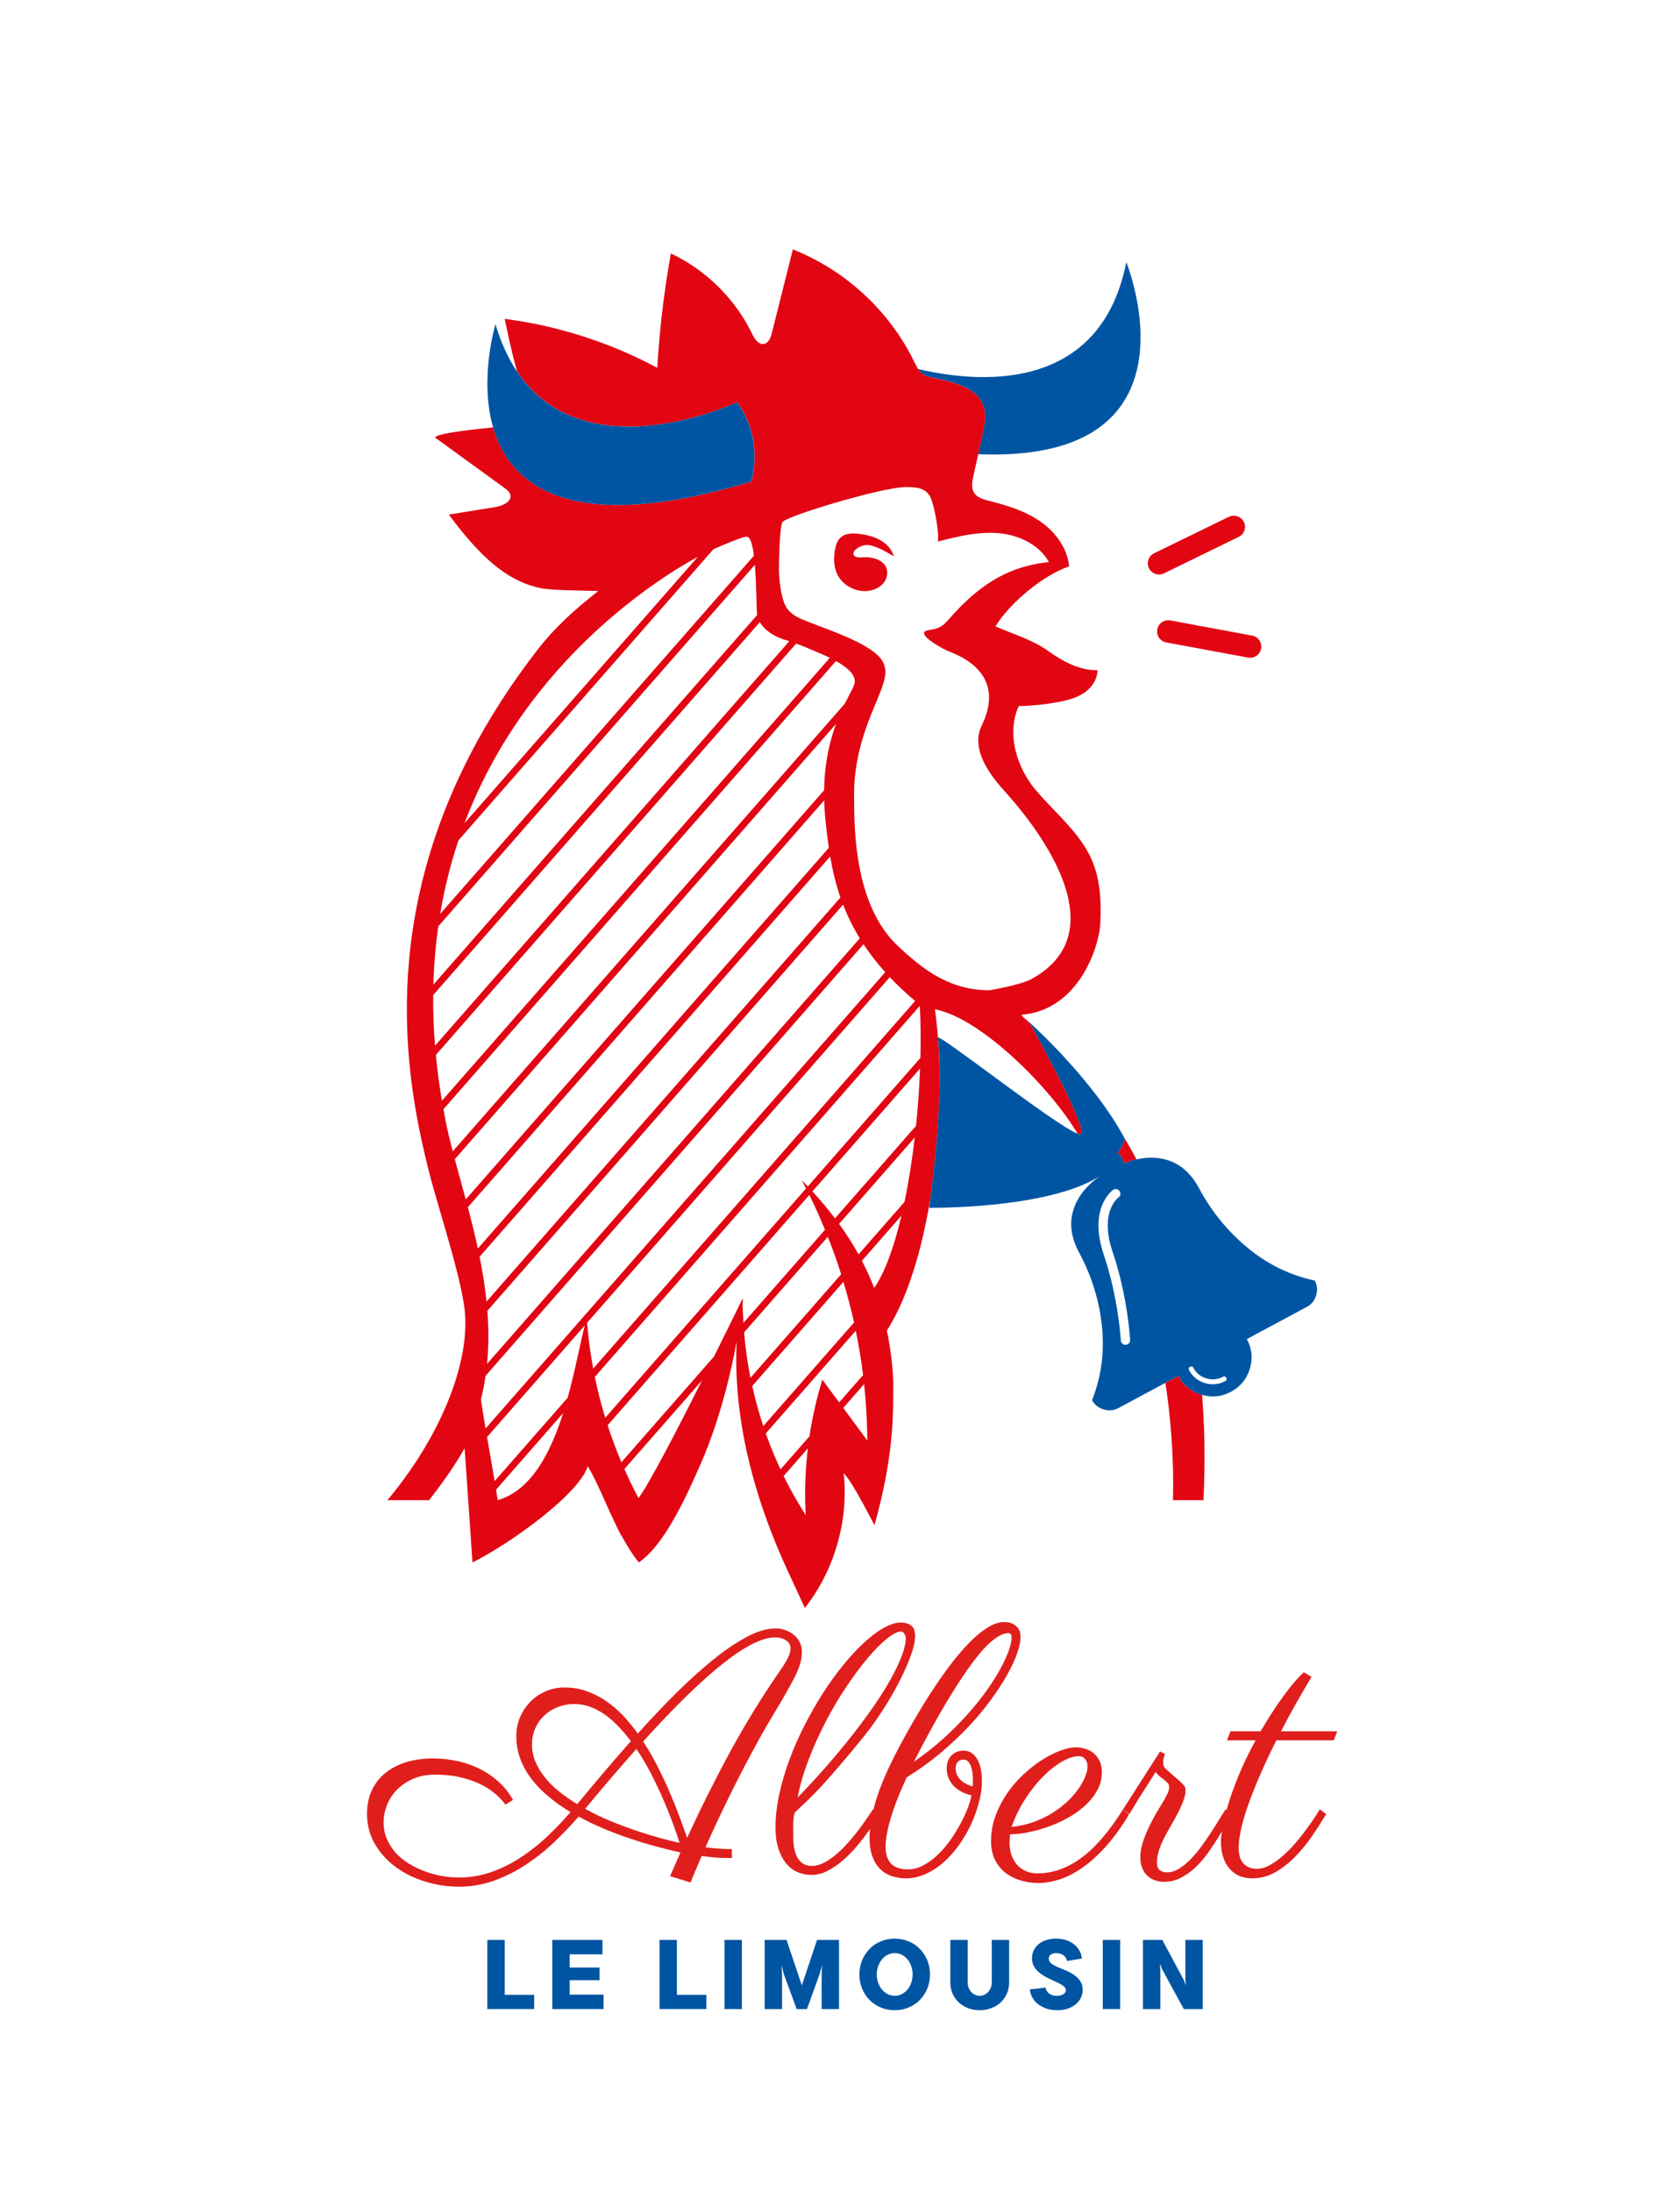 <?xml version="1.0" encoding="utf-8"?>
<!-- Generator: Adobe Illustrator 22.1.0, SVG Export Plug-In . SVG Version: 6.00 Build 0)  -->
<svg version="1.1" id="Calque_1" xmlns="http://www.w3.org/2000/svg" xmlns:xlink="http://www.w3.org/1999/xlink" x="0px" y="0px"
	 viewBox="0 0 230 300" style="enable-background:new 0 0 230 300;" xml:space="preserve">
<style type="text/css">
	.st0{fill:#0055A2;}
	.st1{fill:#E20613;}
	.st2{fill:#E01F1D;}
</style>
<g id="limousin">
	<g>
		<path class="st0" d="M126.241,51.132c0.014,0.011,0.024,0.025,0.038,0.035c0.379,0.272,0.844,0.392,1.299,0.495
			c1.189,0.269,2.494,0.539,3.667,0.974c0.154,0.057,0.305,0.118,0.453,0.181c0.149,0.063,0.294,0.131,0.436,0.201
			c0.573,0.282,1.09,0.621,1.517,1.043c0.425,0.414,0.761,0.909,0.973,1.507c0.183,0.517,0.241,1.055,0.23,1.6
			c-0.005,0.254-0.025,0.508-0.057,0.764c-0.036,0.287-0.083,0.573-0.139,0.858c-0.052,0.266-0.108,0.531-0.167,0.792
			c-0.192,0.862-0.384,1.723-0.575,2.585c31.518,1.273,20.282-26.286,20.282-26.286c-3.635,18.433-21.047,16.402-28.518,14.622
			c0.074,0.114,0.151,0.224,0.238,0.327C126.015,50.94,126.122,51.041,126.241,51.132z"/>
		<path class="st1" d="M152.991,157.774c0.252,0.174,0.462,0.401,0.619,0.693c0.124,0.232,0.197,0.484,0.218,0.756
			c0.603-0.236,1.189-0.414,1.763-0.543c-0.35-0.656-0.709-1.31-1.082-1.959c-0.081-0.14-0.163-0.279-0.245-0.419
			s-0.162-0.28-0.245-0.419c-0.026-0.044-0.053-0.087-0.079-0.131c0.02,0.037,0.042,0.074,0.061,0.112
			C154.001,155.865,153.796,156.87,152.991,157.774z"/>
		<path class="st1" d="M150.57,160.975c0.001,0.001,0.001,0.002,0.002,0.003c0.011-0.008,0.021-0.016,0.032-0.024
			C150.592,160.962,150.581,160.968,150.57,160.975z"/>
		<path class="st1" d="M144.828,143.752c-0.068-0.072-0.139-0.143-0.208-0.215c0.167,0.175,0.338,0.355,0.512,0.54
			C145.031,143.968,144.931,143.859,144.828,143.752z"/>
		<path class="st1" d="M161.324,188.31l-1.779,0.955c0.152,0.978,0.287,1.951,0.404,2.918c0.025,0.207,0.046,0.413,0.069,0.62
			c0.024,0.208,0.044,0.415,0.067,0.623c0.242,2.257,0.397,4.484,0.471,6.679c0.008,0.225,0.016,0.449,0.022,0.673
			c0.006,0.226,0.015,0.452,0.019,0.677c0.025,1.303,0.02,2.593-0.011,3.872h4.141h0.028c0-0.002,0-0.004,0-0.006
			c0.012-0.246,0.025-0.492,0.036-0.739c0.011-0.243,0.02-0.488,0.029-0.732c0.091-2.385,0.114-4.814,0.051-7.275
			c-0.006-0.224-0.015-0.449-0.022-0.674c-0.007-0.224-0.014-0.448-0.023-0.672c-0.055-1.43-0.142-2.87-0.257-4.316
			c-0.031-0.009-0.061-0.014-0.091-0.023C163.071,190.465,162.019,189.605,161.324,188.31z"/>
		<path class="st1" d="M58.736,205.326c0.587-0.74,1.123-1.445,1.602-2.101c0.916-1.254,1.637-2.336,2.166-3.171
			c0.735-1.162,1.101-1.847,1.101-1.847s0.014,0.199,0.039,0.547c0.013,0.177,0.028,0.395,0.046,0.647
			c0.014,0.197,0.029,0.41,0.045,0.647c0.115,1.633,0.291,4.148,0.466,6.685c0.015,0.216,0.03,0.432,0.045,0.648
			c0.015,0.217,0.03,0.433,0.045,0.648c0.152,2.224,0.296,4.35,0.388,5.789c0.001,0.008,0.001,0.018,0.002,0.027
			c0.471-0.23,0.997-0.508,1.56-0.825c0.4-0.225,0.819-0.47,1.253-0.732c0.436-0.264,0.886-0.543,1.347-0.838
			c2.702-1.733,5.728-3.964,8.032-6.114c1.821-1.699,3.192-3.349,3.595-4.662c0.516,0.866,1.021,1.885,1.529,2.974
			c0.07,0.151,0.141,0.303,0.212,0.457c0.07,0.152,0.14,0.305,0.21,0.459c0.702,1.546,1.417,3.187,2.182,4.725
			c0.074,0.149,0.15,0.295,0.225,0.442c0.071,0.139,0.142,0.279,0.214,0.416c0.004,0.008,0.008,0.017,0.013,0.025l0.012-0.013
			l0.004-0.005c0.727,1.311,1.674,2.872,2.386,3.672c0.005,0.006,0.011,0.014,0.017,0.02c2.199-1.549,4.225-4.639,6.156-8.509
			c0.601-1.205,1.194-2.483,1.779-3.817c0.526-1.138,1.009-2.288,1.454-3.437c0.018-0.044,0.036-0.086,0.054-0.13l-0.005,0.004
			c2.033-5.282,3.243-10.513,3.937-14.344c-0.105,2.328-0.052,4.653,0.143,6.969c0.018,0.212,0.034,0.425,0.054,0.637
			c0.02,0.208,0.044,0.416,0.066,0.624c0.218,2.048,0.544,4.087,0.967,6.113c0.039,0.188,0.077,0.377,0.118,0.564
			c0.04,0.185,0.084,0.37,0.126,0.555c0.42,1.853,0.917,3.695,1.487,5.52c0.053,0.171,0.109,0.341,0.164,0.511
			c0.055,0.171,0.108,0.341,0.164,0.512c0.561,1.715,1.183,3.414,1.858,5.096c0.064,0.159,0.129,0.318,0.194,0.477
			c0.065,0.159,0.128,0.319,0.194,0.477c0.486,1.173,0.998,2.336,1.532,3.49c0.2,0.431,0.399,0.863,0.599,1.294
			c0.07,0.152,0.141,0.305,0.212,0.457c0.071,0.152,0.141,0.305,0.212,0.457c0.414,0.893,0.827,1.787,1.241,2.68
			c0.004,0.009,0.008,0.018,0.012,0.026c2.184-2.77,3.752-6.009,4.632-9.424c0.082-0.318,0.158-0.638,0.228-0.959
			c0.066-0.302,0.129-0.604,0.184-0.909c0.203-1.122,0.329-2.257,0.382-3.395c0.058-1.256,0.025-2.515-0.109-3.766
			c0.738,0.808,1.633,2.327,2.528,3.965c0.078,0.143,0.156,0.287,0.234,0.431s0.155,0.288,0.233,0.433
			c0.413,0.771,0.821,1.546,1.207,2.265c0.005,0.009,0.01,0.019,0.015,0.028c0.33-1.184,0.611-2.295,0.861-3.356
			c0.142-0.605,0.277-1.198,0.397-1.768c0.065-0.309,0.125-0.61,0.184-0.909c0.059-0.302,0.115-0.598,0.168-0.89
			c0.589-3.235,0.82-5.893,0.907-8.251c0.009-0.244,0.018-0.489,0.024-0.727c0.006-0.242,0.011-0.479,0.015-0.715
			c0.018-1.049,0.017-2.05,0.017-3.027c-0.059-1.328-0.176-2.599-0.338-3.824c-0.027-0.202-0.059-0.398-0.089-0.598
			c-0.029-0.199-0.057-0.401-0.089-0.597c-0.109-0.673-0.227-1.336-0.364-1.978c1.602-2.467,2.945-5.721,4.025-9.417
			c0.1-0.342,0.199-0.685,0.294-1.035c0.09-0.33,0.178-0.664,0.264-1c0.555-2.169,1.025-4.46,1.408-6.814
			c0.408-3.054,1.183-9.652,1.241-15.815c-0.006-1.597-0.05-3.164-0.142-4.676c-0.013-0.218-0.029-0.433-0.044-0.649
			s-0.029-0.433-0.045-0.647c-0.107-1.354-0.249-2.66-0.429-3.902c0.918,0.162,1.914,0.517,2.956,1.017
			c0.142,0.068,0.284,0.138,0.427,0.211c0.139,0.071,0.279,0.143,0.42,0.22c1.293,0.702,2.643,1.611,3.994,2.657
			c0.122,0.094,0.243,0.186,0.364,0.283c0.12,0.095,0.239,0.193,0.358,0.29c1.202,0.973,2.396,2.045,3.546,3.169
			c0.11,0.107,0.221,0.214,0.33,0.322c0.109,0.109,0.216,0.219,0.325,0.328c1.142,1.154,2.229,2.349,3.222,3.539
			c0.1,0.12,0.2,0.239,0.298,0.358c0.1,0.121,0.196,0.242,0.294,0.364c1.107,1.376,2.072,2.727,2.837,3.978
			c0.056,0.092,0.11,0.182,0.164,0.273c0.24,0.09,0.404,0.113,0.475,0.053c0.945-0.796-6.283-13.903-6.989-15.177
			c-0.38-0.344-0.764-0.686-1.156-1.024l0.002-0.002l0.105-0.12c7.611-0.723,10.363-8.941,10.654-12.162
			c0.009-0.1,0.016-0.196,0.02-0.286c0.007-0.151,0.011-0.304,0.017-0.456c0.009-0.242,0.019-0.483,0.024-0.726
			c0.045-2.154-0.102-4.327-0.751-6.359c-0.053-0.167-0.119-0.329-0.179-0.494c-0.058-0.16-0.109-0.322-0.174-0.48
			c-0.002-0.004-0.004-0.008-0.006-0.013c-0.641-1.546-1.582-2.908-2.65-4.191c-0.099-0.119-0.198-0.239-0.299-0.357
			c-0.101-0.117-0.204-0.233-0.306-0.349c-0.267-0.302-0.54-0.601-0.817-0.898c-0.808-0.868-1.644-1.719-2.453-2.586
			c-0.002-0.002-0.003-0.003-0.005-0.005c-0.104-0.111-0.206-0.223-0.309-0.335c-0.104-0.114-0.209-0.228-0.312-0.342
			c-0.183-0.204-0.364-0.409-0.542-0.617c-0.885-1.033-1.628-2.229-2.172-3.501c-0.068-0.158-0.134-0.316-0.195-0.476
			c-0.063-0.165-0.119-0.332-0.175-0.499c-0.788-2.35-0.873-4.882,0.135-7.112c1.811-0.032,3.618-0.216,5.398-0.548
			c0.493-0.092,0.989-0.199,1.473-0.337c0.295-0.084,0.585-0.18,0.868-0.293c0.385-0.153,0.756-0.338,1.105-0.563
			c0.03-0.019,0.061-0.036,0.091-0.056c0.679-0.456,1.256-1.105,1.577-1.848c0.136-0.314,0.221-0.645,0.252-0.986
			c0.009-0.094,0.021-0.187,0.021-0.283c-0.006,0-0.012,0-0.019,0c-0.121,0.002-0.242,0-0.362-0.004
			c-1.729-0.056-3.372-0.734-4.883-1.642c-0.133-0.08-0.266-0.162-0.397-0.245s-0.261-0.168-0.39-0.254
			c-0.258-0.172-0.512-0.349-0.762-0.529c-1.01-0.728-2.233-1.311-3.488-1.836c-0.15-0.063-0.301-0.122-0.451-0.184
			c-0.15-0.061-0.301-0.124-0.451-0.183c-0.954-0.38-1.902-0.738-2.766-1.113c0.002-0.003,0.004-0.006,0.006-0.009
			c1.969-3.213,6.515-6.997,10.079-8.21c-0.139-1.543-0.821-2.971-1.807-4.177c-0.098-0.12-0.199-0.237-0.303-0.353
			c-0.005-0.006-0.011-0.012-0.017-0.018c-0.098-0.108-0.198-0.215-0.3-0.319c-0.48-0.487-1.008-0.929-1.568-1.313
			c-0.767-0.527-1.588-0.96-2.439-1.33c-0.149-0.065-0.3-0.123-0.451-0.184s-0.3-0.124-0.453-0.182
			c-1.196-0.45-2.44-0.797-3.679-1.108c-0.434-0.109-0.892-0.233-1.282-0.445c-0.138-0.075-0.266-0.162-0.382-0.262
			c-0.059-0.051-0.116-0.106-0.169-0.164c-0.049-0.053-0.094-0.11-0.135-0.171c-0.002-0.003-0.003-0.007-0.006-0.011
			c-0.441-0.676-0.283-1.566-0.107-2.355c0.22-0.987,0.439-1.974,0.659-2.961c0.192-0.862,0.384-1.723,0.575-2.585
			c0.058-0.261,0.114-0.526,0.167-0.792c0.056-0.285,0.104-0.571,0.139-0.858c0.032-0.255,0.052-0.51,0.057-0.764
			c0.011-0.545-0.047-1.083-0.23-1.6c-0.212-0.599-0.548-1.093-0.973-1.507c-0.424-0.413-0.935-0.747-1.5-1.024
			c-0.143-0.07-0.288-0.137-0.436-0.201c-0.149-0.063-0.299-0.124-0.453-0.181c-1.173-0.436-2.478-0.705-3.667-0.974
			c-0.455-0.103-0.92-0.223-1.299-0.495c-0.014-0.01-0.024-0.024-0.038-0.035c-0.123-0.094-0.236-0.199-0.336-0.316
			c-0.002-0.002-0.003-0.005-0.005-0.007c-0.087-0.102-0.164-0.213-0.238-0.327c-0.011-0.017-0.024-0.031-0.035-0.048
			c-0.173-0.277-0.316-0.58-0.457-0.873c-0.589-1.22-1.265-2.396-2.01-3.527c-0.088-0.133-0.175-0.266-0.264-0.397
			c-0.089-0.13-0.183-0.257-0.274-0.386c-0.926-1.314-1.951-2.557-3.067-3.715c-0.002-0.002-0.003-0.004-0.005-0.005
			c-0.105-0.109-0.209-0.22-0.316-0.327c-0.108-0.109-0.221-0.214-0.331-0.321c-1.134-1.111-2.35-2.136-3.637-3.065
			c-0.125-0.09-0.246-0.185-0.373-0.273c-0.127-0.089-0.258-0.171-0.387-0.257c-1.341-0.909-2.751-1.713-4.218-2.402
			c-0.144-0.068-0.286-0.141-0.431-0.207c-0.147-0.066-0.298-0.124-0.447-0.188c-0.296-0.128-0.592-0.258-0.892-0.376
			c-0.164,0.652-0.327,1.304-0.491,1.955c-0.082,0.326-0.164,0.653-0.246,0.979c-0.082,0.327-0.164,0.653-0.246,0.98
			c-0.628,2.502-1.257,5.004-1.885,7.506c-0.161,0.641-0.441,1.399-1.091,1.516c-0.387,0.07-0.715-0.114-0.988-0.403
			c-0.265-0.28-0.479-0.659-0.645-1.002c-0.241-0.497-0.504-0.983-0.781-1.461c-0.081-0.14-0.162-0.28-0.245-0.419
			c-0.083-0.137-0.169-0.272-0.255-0.407c-0.866-1.363-1.873-2.635-2.999-3.793c-0.002-0.002-0.004-0.004-0.006-0.006
			c-0.105-0.109-0.209-0.219-0.316-0.325c-0.109-0.108-0.222-0.212-0.334-0.318c-1.152-1.098-2.412-2.08-3.76-2.924
			c-0.132-0.083-0.265-0.163-0.399-0.243s-0.268-0.16-0.404-0.238c-0.526-0.3-1.062-0.583-1.611-0.84
			c-0.199,1.1-0.381,2.203-0.551,3.308c-0.043,0.282-0.087,0.564-0.129,0.846c-0.041,0.278-0.079,0.556-0.118,0.834
			c-0.386,2.736-0.686,5.485-0.897,8.24c-0.019,0.254-0.039,0.509-0.057,0.763c-0.018,0.252-0.033,0.504-0.049,0.755
			c-0.02,0.303-0.042,0.605-0.059,0.908c-0.167-0.09-0.337-0.175-0.505-0.264c-0.14-0.073-0.28-0.147-0.42-0.219
			c-0.141-0.072-0.281-0.145-0.422-0.217c-1.479-0.746-2.989-1.429-4.525-2.052c-0.151-0.061-0.3-0.124-0.451-0.183
			c-0.152-0.06-0.305-0.117-0.458-0.176c-1.601-0.619-3.227-1.172-4.874-1.653c-0.163-0.048-0.327-0.093-0.49-0.139
			c-0.163-0.046-0.326-0.094-0.49-0.139c-1.739-0.477-3.5-0.876-5.274-1.196c-0.177-0.032-0.354-0.063-0.53-0.093
			c-0.178-0.03-0.357-0.059-0.535-0.088c-0.638-0.103-1.277-0.2-1.918-0.283c0.136,0.656,0.277,1.321,0.423,1.989
			c0.04,0.185,0.083,0.371,0.124,0.557c0.041,0.185,0.082,0.371,0.124,0.557c0.307,1.354,0.64,2.719,1.006,4.075
			c9.371,14.041,30.118,4.242,30.118,4.242c3.795,5,1.987,10.843,1.987,10.843C78.023,73.413,69.823,66.45,67.524,58.5
			c-0.187,0.018-0.374,0.037-0.561,0.055c-0.225,0.023-0.449,0.046-0.672,0.069c-0.226,0.024-0.452,0.048-0.676,0.072
			c-3.144,0.345-5.918,0.767-6.056,1.182c0,0.001-0.002,0.003-0.003,0.004c1.023,0.742,2.046,1.485,3.069,2.227
			c0.125,0.091,0.249,0.181,0.374,0.272s0.249,0.181,0.374,0.272c1.288,0.935,2.577,1.87,3.865,2.804
			c0.125,0.091,0.249,0.181,0.374,0.272S67.861,65.91,67.986,66c0.367,0.266,0.733,0.532,1.1,0.798
			c0.157,0.114,0.318,0.234,0.454,0.372c0.14,0.141,0.253,0.3,0.309,0.49c0.285,0.969-1.019,1.576-2.016,1.737
			c-1.096,0.177-2.192,0.354-3.288,0.532c-0.238,0.038-0.475,0.077-0.713,0.115c-0.238,0.038-0.475,0.077-0.713,0.115
			c-0.56,0.09-1.12,0.181-1.679,0.271c0.22,0.293,0.444,0.587,0.67,0.881c0.095,0.124,0.192,0.247,0.288,0.37
			c0.096,0.123,0.191,0.247,0.288,0.37c0.739,0.938,1.512,1.862,2.325,2.739c0.274,0.296,0.552,0.586,0.836,0.87
			c0.109,0.109,0.216,0.219,0.326,0.326c0.111,0.107,0.224,0.21,0.336,0.315c1.185,1.108,2.453,2.089,3.833,2.841
			c0.139,0.076,0.284,0.142,0.425,0.213c0.142,0.071,0.281,0.147,0.425,0.213c0.935,0.431,1.917,0.759,2.956,0.953
			c0.57,0.107,1.387,0.171,2.342,0.215c0.191,0.009,0.389,0.017,0.591,0.024c0.194,0.007,0.393,0.014,0.595,0.02
			c1.316,0.04,2.781,0.064,4.188,0.114c0.013,0,0.027,0.001,0.04,0.001c-3.139,2.444-6.001,5.061-8.165,7.842
			c-3.788,4.867-6.834,9.66-9.266,14.332c-0.288,0.553-0.565,1.104-0.836,1.653c-0.255,0.517-0.502,1.032-0.742,1.546
			c-2.002,4.281-3.502,8.448-4.597,12.464c-0.091,0.335-0.179,0.668-0.265,1.001c-0.084,0.327-0.167,0.654-0.246,0.979
			c-0.76,3.123-1.282,6.149-1.613,9.058c-0.03,0.266-0.059,0.532-0.086,0.796c-0.027,0.263-0.054,0.527-0.078,0.788
			c-0.241,2.628-0.331,5.154-0.307,7.566c0.002,0.23,0.006,0.458,0.011,0.686c0.004,0.228,0.009,0.456,0.015,0.682
			c0.065,2.346,0.235,4.576,0.472,6.677c0.023,0.207,0.048,0.411,0.073,0.616s0.05,0.41,0.075,0.613
			c0.279,2.182,0.626,4.213,0.996,6.08c0.038,0.191,0.076,0.381,0.114,0.569c0.039,0.19,0.078,0.378,0.117,0.565
			c0.381,1.815,0.776,3.459,1.139,4.912c0.061,0.244,0.129,0.504,0.201,0.775c0.046,0.173,0.094,0.351,0.144,0.534
			c0.047,0.173,0.096,0.35,0.147,0.531c0.44,1.579,0.997,3.459,1.569,5.425c0.051,0.174,0.101,0.349,0.152,0.525
			c0.051,0.175,0.101,0.35,0.152,0.525c0.534,1.853,1.063,3.744,1.504,5.5c0.046,0.183,0.091,0.365,0.135,0.545
			c0.045,0.185,0.089,0.368,0.132,0.548c0.367,1.554,0.646,2.963,0.767,4.087c0.075,0.689,0.103,1.408,0.089,2.151
			c-0.004,0.241-0.014,0.484-0.027,0.73c-0.014,0.252-0.033,0.506-0.056,0.763c-0.302,3.306-1.388,7.018-3.164,10.828
			c-0.245,0.526-0.502,1.053-0.773,1.581c-0.311,0.606-0.64,1.214-0.984,1.822c-1.554,2.741-3.449,5.483-5.644,8.115
			c-0.005,0.006-0.01,0.013-0.015,0.019h2.977h2.715C58.736,205.324,58.736,205.326,58.736,205.326z M64.051,165.23l48.784-55.688
			c0.024,0.922,0.085,1.884,0.194,2.898c0.126,1.166,0.261,2.366,0.44,3.595L65.424,170.88
			C65.009,168.953,64.537,167.065,64.051,165.23z M113.657,117.218c0.309,1.819,0.739,3.694,1.404,5.614L66.609,178.14
			c-0.212-2.073-0.544-4.122-0.95-6.132L113.657,117.218z M66.723,179.408l48.701-55.593c0.587,1.515,1.328,3.054,2.282,4.611
			l-51.028,58.249C66.92,184.241,66.909,181.811,66.723,179.408z M65.839,191.551c0.272-1.081,0.479-2.164,0.638-3.248
			l51.744-59.067c0.834,1.266,1.817,2.543,2.969,3.827l-54.71,62.453C66.211,193.942,65.977,192.53,65.839,191.551z M68.131,205.326
			c-0.058-0.408-0.133-0.895-0.219-1.435l9.181-10.48C75.364,198.861,72.727,203.996,68.131,205.326z M77.718,191.3l-10,11.415
			c-0.302-1.811-0.686-3.991-1.038-6.031l13.379-15.272C79.418,183.913,78.748,187.572,77.718,191.3z M80.374,181.052l41.443-47.309
			c1.023,1.083,2.173,2.169,3.468,3.258l-44.073,50.311C80.826,185.242,80.546,183.152,80.374,181.052z M87.411,205.04
			c-0.693-1.3-1.335-2.627-1.932-3.974l10.64-12.146C92.725,195.667,88.785,203.272,87.411,205.04z M101.694,177.663
			c0,0-1.698,3.492-3.942,7.997l-12.677,14.471c-0.703-1.658-1.334-3.347-1.889-5.06l27.617-31.526
			c0.77,1.564,1.481,3.157,2.143,4.77l-11.159,12.738C101.696,179.463,101.642,179.255,101.694,177.663z M101.87,182.356
			l11.46-13.082c0.667,1.689,1.28,3.4,1.826,5.131l-12.415,14.172C102.332,186.522,102.04,184.444,101.87,182.356z M102.984,189.697
			l12.484-14.251c0.551,1.834,1.041,3.686,1.455,5.556l-12.425,14.184C103.899,193.383,103.394,191.551,102.984,189.697z
			 M110.246,205.852c0.006,0.225,0.013,0.449,0.021,0.674c0.009,0.222,0.018,0.444,0.029,0.666c0.003,0.061,0.005,0.122,0.008,0.183
			c-0.024-0.037-0.046-0.076-0.069-0.113c-0.087-0.135-0.167-0.274-0.253-0.41c-0.085-0.136-0.169-0.273-0.253-0.41
			c-0.882-1.437-1.703-2.911-2.446-4.424l3.315-3.784C110.299,200.76,110.181,203.308,110.246,205.852z M114.885,191.942
			c-0.767-1.038-1.534-2.075-2.301-3.113c-0.782,2.535-1.37,5.129-1.764,7.753l-3.963,4.524c-0.75-1.604-1.428-3.242-2.019-4.912
			l12.318-14.062c0.413,2.009,0.752,4.034,1.005,6.07L114.885,191.942z M118.619,196.992c-0.093-0.126-0.187-0.253-0.28-0.379
			c-0.964-1.305-1.929-2.609-2.893-3.914l2.855-3.26c0.241,2.236,0.383,4.481,0.426,6.73c0.004,0.227,0.012,0.454,0.014,0.682
			c0.001,0.105,0.006,0.211,0.007,0.316C118.705,197.109,118.662,197.051,118.619,196.992z M119.682,176.274L119.682,176.274
			c-0.509-1.315-1.077-2.55-1.682-3.717l5.416-6.183C122.421,170.603,121.166,174.138,119.682,176.274z M123.833,164.5l-6.296,7.187
			c-0.835-1.512-1.735-2.897-2.663-4.176l10.356-11.822C124.874,158.746,124.407,161.74,123.833,164.5z M125.406,154.091
			l-11.092,12.662c-1.022-1.349-2.068-2.571-3.09-3.689l14.737-16.823C125.864,148.813,125.677,151.463,125.406,154.091z
			 M126.007,144.792l-15.412,17.593c-0.281-0.299-0.559-0.592-0.834-0.876c0.203,0.382,0.394,0.769,0.59,1.154l-27.489,31.379
			c-0.561-1.839-1.041-3.702-1.429-5.585l44.494-50.791C126.045,139.874,126.07,142.284,126.007,144.792z M106.803,73.36
			c0.022-0.281,0.047-0.546,0.075-0.785c0.043-0.361,0.093-0.663,0.152-0.872c0.037-0.13,0.077-0.226,0.121-0.276
			c0.051-0.058,0.157-0.13,0.307-0.213c0.232-0.128,0.579-0.282,1.01-0.455c0.273-0.109,0.58-0.226,0.918-0.349
			c2.175-0.791,5.562-1.821,8.601-2.602c0.265-0.068,0.527-0.134,0.786-0.198c0.263-0.065,0.523-0.128,0.777-0.188
			c1.954-0.462,3.614-0.767,4.482-0.759c0.727,0.007,1.549,0.005,2.235,0.308c0.143,0.063,0.28,0.139,0.409,0.232
			c0.122,0.087,0.236,0.19,0.342,0.309c0.118,0.133,0.226,0.285,0.32,0.464c0.473,0.905,0.992,3.582,1.082,5.152
			c0.015,0.268,0.018,0.503,0.006,0.692c-0.008,0.12-0.019,0.229-0.04,0.307c0.164-0.043,0.329-0.084,0.494-0.127
			c2.381-0.613,4.809-1.167,7.252-1.062c0.165,0.007,0.33,0.007,0.495,0.02c0.03,0.002,0.061,0.007,0.091,0.01
			c0.185,0.017,0.37,0.038,0.555,0.065c1.683,0.238,3.344,0.873,4.642,1.918c0.12,0.096,0.235,0.197,0.349,0.301
			c0.114,0.104,0.223,0.212,0.329,0.323c0.39,0.406,0.734,0.856,1.012,1.357c-0.898,0.084-1.75,0.23-2.571,0.424
			c-0.268,0.063-0.532,0.131-0.792,0.205c-0.285,0.081-0.566,0.168-0.842,0.262c-3.567,1.217-6.463,3.513-9.215,6.616
			c-0.472,0.532-0.938,1.102-1.577,1.415c-0.489,0.239-1.039,0.307-1.573,0.411c-1.781,0.348,1.406,2.208,2.561,2.749
			c0.108,0.05,0.199,0.09,0.265,0.116c0.063,0.024,0.119,0.05,0.181,0.074c0.154,0.06,0.305,0.121,0.451,0.184
			c1.897,0.812,3.11,1.79,3.856,2.815c0.096,0.131,0.184,0.263,0.265,0.396c0.087,0.143,0.166,0.285,0.237,0.429
			c1.391,2.826-0.228,5.765-0.534,6.453c-0.265,0.597-0.382,1.206-0.389,1.818c-0.003,0.219,0.011,0.438,0.036,0.658
			c0.022,0.196,0.055,0.392,0.098,0.587c0.343,1.57,1.304,3.115,2.397,4.48c0.098,0.122,0.196,0.243,0.295,0.362
			c0.1,0.12,0.2,0.239,0.301,0.355c0.127,0.147,0.255,0.292,0.383,0.433c0.469,0.519,1.509,1.674,2.724,3.236
			c0.094,0.122,0.19,0.245,0.287,0.372c0.094,0.123,0.188,0.248,0.284,0.375c0.9,1.202,1.859,2.594,2.734,4.096
			c0.082,0.14,0.162,0.281,0.242,0.422c0.08,0.142,0.159,0.284,0.237,0.428c0.848,1.557,1.582,3.208,2.055,4.871
			c0.051,0.178,0.098,0.357,0.143,0.536c0.046,0.185,0.088,0.369,0.127,0.553c0.869,4.114-0.058,8.18-5.027,10.917
			c-1.269,0.699-4.049,1.232-5.797,1.562c-0.035,0-0.069-0.003-0.104-0.004c-0.201-0.001-0.398-0.011-0.594-0.02
			c-0.195-0.009-0.389-0.021-0.579-0.037c-1.891-0.165-3.565-0.683-5.074-1.424c-0.142-0.07-0.281-0.145-0.42-0.219
			c-0.139-0.074-0.281-0.144-0.418-0.222c-1.412-0.797-2.679-1.777-3.861-2.809c-0.116-0.101-0.232-0.201-0.346-0.303
			c-0.115-0.103-0.228-0.206-0.341-0.31c-0.289-0.263-0.575-0.528-0.855-0.793c-0.888-0.84-1.642-1.796-2.292-2.831
			c-0.085-0.136-0.169-0.273-0.251-0.412c-0.082-0.14-0.159-0.284-0.238-0.427c-0.846-1.538-1.478-3.229-1.942-5
			c-0.047-0.179-0.099-0.355-0.143-0.536c-0.045-0.185-0.081-0.373-0.122-0.559c-0.453-2.049-0.711-4.175-0.834-6.264
			c-0.013-0.222-0.021-0.442-0.031-0.664c-0.01-0.221-0.023-0.444-0.031-0.664c-0.032-0.92-0.042-1.827-0.036-2.712
			c-0.041-1.756,0.104-3.378,0.361-4.875c0.052-0.301,0.106-0.598,0.166-0.889c0.066-0.321,0.138-0.634,0.214-0.943
			c1.334-5.473,3.945-9.057,3.491-11.202c-0.02-0.094-0.046-0.186-0.078-0.274c-0.018-0.085-0.043-0.169-0.073-0.252
			c-0.055-0.151-0.13-0.3-0.22-0.447c-0.635-1.033-2.114-1.967-3.864-2.805c-0.143-0.068-0.287-0.136-0.434-0.204
			c-0.145-0.067-0.291-0.133-0.439-0.198c-1.554-0.689-3.235-1.309-4.69-1.863c-0.155-0.059-0.309-0.118-0.458-0.176
			c-0.156-0.06-0.308-0.119-0.456-0.178c-0.108-0.043-0.215-0.085-0.319-0.126c-0.89-0.356-1.787-0.812-2.355-1.585
			c-0.304-0.413-0.525-1.017-0.689-1.665c-0.046-0.183-0.089-0.368-0.126-0.555c-0.039-0.195-0.072-0.389-0.103-0.582
			c-0.195-1.25-0.219-2.372-0.219-2.372S106.647,75.353,106.803,73.36z M95.538,76.208L63.596,112.67
			C72.113,90.122,90.733,78.817,95.538,76.208z M62.765,115.016L97.671,75.17c1.402-0.62,3.881-1.678,4.539-1.711
			c0.506-0.025,0.813,1.082,1.006,2.598L60.26,125.092C60.856,121.522,61.711,118.167,62.765,115.016z M60.001,126.785
			l43.343-49.477c0.223,2.701,0.209,5.976,0.307,6.866l-44.317,50.589C59.411,131.996,59.64,129.338,60.001,126.785z
			 M59.304,136.195l44.718-51.046c0.716,1.233,2.133,2.033,3.537,2.454c0.17,0.051,0.335,0.104,0.498,0.156l-48.5,55.364
			C59.367,140.743,59.285,138.434,59.304,136.195z M59.673,144.387l49.324-56.305c1.071,0.391,2.066,0.825,3.196,1.309
			c0.395,0.169,0.892,0.386,1.416,0.643l-53.11,60.627C60.137,148.517,59.868,146.429,59.673,144.387z M61.005,153.415
			c-0.107-0.537-0.199-1.066-0.296-1.596l53.741-61.346c1.361,0.761,2.64,1.757,2.577,2.857c-0.031,0.531-0.627,1.489-1.36,2.97
			l-53.685,61.283C61.606,156.135,61.27,154.742,61.005,153.415z M62.264,158.656l52.2-59.587c-0.842,2.276-1.58,5.258-1.639,9.088
			l-49.06,56.003C63.252,162.26,62.735,160.42,62.264,158.656z"/>
		<path class="st1" d="M115.264,79.531c0.104,0.113,0.214,0.221,0.33,0.322c0.116,0.101,0.239,0.193,0.366,0.281
			c0.952,0.66,2.172,0.947,3.301,0.671c0.666-0.163,1.302-0.509,1.725-1.049s0.606-1.285,0.39-1.935
			c-0.29-0.872-1.147-1.325-2.087-1.486c-0.184-0.032-0.371-0.052-0.558-0.062c-0.208-0.011-0.414-0.009-0.615,0.004
			c-0.043,0.003-0.087,0.005-0.13,0.008c-0.45,0.04-1.064,0-1.142-0.445c-0.032-0.182,0.055-0.367,0.176-0.505
			c0.491-0.56,1.461-0.883,2.179-0.686c0.099,0.027,0.182,0.054,0.271,0.081c0.171,0.052,0.33,0.104,0.475,0.156
			c0.162,0.059,0.314,0.119,0.454,0.18c0.639,0.282,1.116,0.607,1.984,1.079c-0.258-0.793-0.721-1.394-1.309-1.849
			c-0.122-0.094-0.248-0.183-0.38-0.265c-0.133-0.082-0.271-0.157-0.412-0.228c-0.894-0.448-1.947-0.672-2.983-0.767
			c-0.776-0.071-1.631,0-2.209,0.522c-0.481,0.434-0.678,1.099-0.787,1.738c-0.176,1.036-0.169,2.131,0.23,3.103
			C114.706,78.819,114.958,79.199,115.264,79.531z"/>
		<path class="st1" d="M169.419,86.622l-5.438-1.008l-0.526-0.098l-0.527-0.098l-2.707-0.502c-0.842-0.148-1.63,0.396-1.784,1.226
			c-0.154,0.831,0.395,1.63,1.226,1.784l0.918,0.17l0.527,0.098l0.526,0.098l5.438,1.008l0.527,0.098l0.526,0.098l2.739,0.508
			c0.024,0.004,0.048,0.008,0.072,0.011c0.805,0.111,1.562-0.431,1.712-1.237c0.154-0.831-0.395-1.63-1.226-1.784l-0.951-0.176
			l-0.527-0.098L169.419,86.622z"/>
		<path class="st1" d="M158.467,78.616c0.29,0.04,0.595-0.003,0.878-0.141l3.7-1.804l1.068-0.521l1.068-0.521l4.404-2.147
			c0.76-0.37,1.076-1.287,0.705-2.047c-0.17-0.348-0.458-0.598-0.79-0.736c-0.162-0.068-0.334-0.106-0.511-0.115
			c-0.247-0.012-0.5,0.029-0.738,0.144c-0.003,0.001-0.005,0.002-0.008,0.003l-10.241,4.993c-0.76,0.37-1.076,1.287-0.705,2.047
			C157.531,78.247,157.978,78.549,158.467,78.616z"/>
		<path class="st0" d="M147.99,155.207c-0.071,0.06-0.236,0.037-0.475-0.053c-3.102-1.163-19.187-13.908-19.104-13.106
			c0.188,1.835,0.251,3.878,0.232,5.971c-0.058,6.163-0.833,12.761-1.241,15.815c-0.091,0.68-0.164,1.19-0.206,1.474
			c0,0,16.197,0.223,23.374-4.332c0.011-0.007,0.023-0.014,0.033-0.021c-0.011,0.008-0.021,0.016-0.032,0.024
			c-1.902,1.341-3.12,2.912-3.653,4.717c-0.537,1.814-0.264,3.729,0.817,5.743c1.718,3.201,2.76,6.562,3.126,10.086
			c0.366,3.525-0.083,6.893-1.348,10.106c0.341,0.634,0.867,1.06,1.581,1.274c0.714,0.215,1.387,0.152,2.023-0.189l6.429-3.451
			l1.779-0.955c0.696,1.296,1.747,2.155,3.154,2.58c0.031,0.009,0.061,0.014,0.091,0.023c1.375,0.391,2.696,0.25,3.963-0.43
			c1.295-0.695,2.155-1.746,2.578-3.154c0.424-1.407,0.289-2.759-0.407-4.054l8.207-4.406c0.636-0.341,1.062-0.868,1.276-1.581
			c0.216-0.713,0.152-1.387-0.188-2.022c-3.376-0.721-6.432-2.207-9.168-4.46c-2.735-2.253-4.961-4.979-6.679-8.179
			c-1.082-2.015-2.527-3.3-4.335-3.855c-1.31-0.403-2.719-0.429-4.224-0.091c-0.574,0.129-1.161,0.306-1.763,0.543
			c-0.021-0.271-0.093-0.524-0.218-0.756c-0.157-0.293-0.368-0.519-0.619-0.693c0.805-0.905,1.01-1.91,1.01-1.91
			c-0.02-0.037-0.041-0.074-0.061-0.112c-2.204-4.097-5.503-8.098-8.227-11.052c-0.074-0.081-0.149-0.161-0.224-0.242
			c-0.121-0.13-0.24-0.257-0.358-0.382c-0.174-0.185-0.344-0.365-0.512-0.54c-0.015-0.015-0.03-0.031-0.044-0.046
			c-2.098-2.189-3.63-3.562-3.63-3.562s0.018,0.033,0.053,0.095c0.001,0.002,0.002,0.004,0.003,0.006
			C141.708,141.304,148.935,154.411,147.99,155.207z M162.926,187.073c0.195-0.105,0.346-0.06,0.45,0.135
			c0.387,0.722,0.979,1.202,1.777,1.442c0.798,0.24,1.556,0.167,2.278-0.22c0.196-0.105,0.346-0.06,0.451,0.136
			c0.105,0.195,0.06,0.346-0.136,0.451c-0.891,0.479-1.821,0.573-2.788,0.282c-0.967-0.292-1.689-0.884-2.168-1.776
			C162.685,187.327,162.73,187.178,162.926,187.073z M152.385,162.862c0.288-0.202,0.685-0.132,0.886,0.156
			c0.201,0.287,0.132,0.681-0.152,0.884c-0.119,0.088-2.634,2.019-0.789,7.459c2.05,6.048,2.373,11.794,2.385,12.035
			c0.019,0.351-0.251,0.651-0.602,0.669c-0.011,0.001-0.023,0.001-0.034,0.001c-0.336,0-0.617-0.263-0.635-0.603
			c-0.003-0.057-0.328-5.818-2.32-11.694C148.951,165.357,152.244,162.961,152.385,162.862z"/>
		<path class="st0" d="M102.862,65.905c0,0,1.808-5.843-1.987-10.843c0,0-20.748,9.799-30.118-4.242
			c-0.007-0.01-0.014-0.019-0.021-0.03c-1.164-1.751-2.151-3.869-2.9-6.423c0,0-2.262,7.404-0.331,14.113
			c0.002,0.007,0.004,0.013,0.006,0.02C69.811,66.451,78.01,73.414,102.862,65.905z"/>
		<path class="st2" d="M108.841,229.446c0.63-1.244,0.945-2.355,0.945-3.331c0-0.504-0.102-0.956-0.307-1.36
			c-0.205-0.399-0.478-0.738-0.816-1.013c-0.339-0.276-0.725-0.488-1.155-0.641c-0.436-0.147-0.879-0.223-1.336-0.223
			c-1.166,0-2.47,0.383-3.909,1.147c-1.444,0.764-2.974,1.798-4.597,3.106c-1.622,1.307-3.313,2.833-5.069,4.57
			c-1.756,1.743-3.515,3.597-5.279,5.565c-0.646-0.898-1.336-1.733-2.066-2.504c-0.735-0.772-1.517-1.436-2.352-1.995
			c-0.835-0.559-1.717-1-2.646-1.323c-0.929-0.323-1.914-0.486-2.953-0.486c-0.929,0-1.801,0.176-2.612,0.533
			c-0.811,0.352-1.512,0.835-2.1,1.439c-0.593,0.609-1.058,1.313-1.397,2.116c-0.339,0.803-0.507,1.662-0.507,2.575
			c0,1.103,0.184,2.147,0.554,3.132c0.37,0.984,0.887,1.906,1.549,2.762c0.662,0.861,1.444,1.664,2.352,2.41
			c0.903,0.751,1.893,1.446,2.964,2.092c-0.961,1.118-2.006,2.213-3.132,3.284s-2.326,2.029-3.602,2.872
			c-1.276,0.843-2.63,1.52-4.064,2.032c-1.433,0.509-2.93,0.767-4.489,0.767c-0.756,0-1.533-0.071-2.326-0.213
			c-0.798-0.142-1.578-0.354-2.342-0.638s-1.486-0.633-2.174-1.05c-0.683-0.417-1.284-0.911-1.796-1.478s-0.916-1.2-1.215-1.903
			c-0.299-0.698-0.449-1.475-0.449-2.326c0-0.725,0.144-1.473,0.436-2.245c0.291-0.772,0.735-1.467,1.323-2.092
			c0.593-0.62,1.328-1.134,2.21-1.533c0.882-0.404,1.914-0.604,3.095-0.604c1.166,0,2.208,0.1,3.132,0.294
			c0.919,0.2,1.73,0.444,2.431,0.735c0.701,0.291,1.305,0.609,1.809,0.956s0.916,0.672,1.242,0.982
			c0.32,0.305,0.567,0.567,0.73,0.777c0.168,0.215,0.257,0.336,0.273,0.368l1.04-0.662c-0.614-1.071-1.355-1.969-2.221-2.693
			c-0.866-0.725-1.788-1.307-2.764-1.748c-0.977-0.441-1.982-0.756-3.011-0.945c-1.034-0.189-2.029-0.284-2.99-0.284
			c-1.26,0-2.439,0.163-3.531,0.483c-1.097,0.326-2.05,0.801-2.861,1.431s-1.449,1.418-1.911,2.363
			c-0.465,0.945-0.698,2.04-0.698,3.284c0,1.575,0.37,2.982,1.11,4.216c0.74,1.239,1.704,2.287,2.896,3.145
			c1.187,0.858,2.533,1.512,4.038,1.958c1.504,0.452,3.014,0.675,4.526,0.675c1.701,0,3.318-0.281,4.857-0.837
			c1.533-0.562,2.987-1.292,4.358-2.2c1.37-0.903,2.654-1.927,3.851-3.071c1.197-1.139,2.308-2.302,3.331-3.484
			c1.103,0.599,2.252,1.15,3.45,1.654c1.197,0.504,2.399,0.958,3.602,1.357c1.208,0.404,2.392,0.761,3.557,1.076
			c1.166,0.315,2.276,0.591,3.331,0.827l-1.418,3.237l2.812,0.874c0-0.031,0.129-0.362,0.391-0.992
			c0.257-0.63,0.633-1.512,1.121-2.646c1.229,0.173,2.2,0.265,2.917,0.27c0.717,0.011,1.131,0.013,1.242,0.013l-0.047-1.229
			c-0.504,0.016-1.071,0-1.701-0.047s-1.26-0.11-1.89-0.189c0.504-1.15,1.1-2.452,1.783-3.909c0.688-1.457,1.444-3.008,2.268-4.657
			c0.83-1.643,1.722-3.355,2.683-5.124c0.961-1.775,1.985-3.549,3.071-5.329C107.392,232.147,108.211,230.69,108.841,229.446z
			 M79.024,246.93c-0.882-0.536-1.701-1.105-2.457-1.714c-0.756-0.604-1.41-1.25-1.961-1.937c-0.551-0.683-0.984-1.399-1.299-2.147
			s-0.473-1.541-0.473-2.376c0-0.788,0.144-1.515,0.436-2.187c0.291-0.667,0.698-1.25,1.218-1.748
			c0.52-0.494,1.134-0.885,1.843-1.168c0.709-0.284,1.481-0.425,2.315-0.425c0.74,0,1.457,0.126,2.15,0.378s1.362,0.606,2.008,1.063
			s1.265,0.998,1.853,1.617c0.593,0.625,1.163,1.297,1.714,2.021c-1.26,1.418-2.504,2.851-3.733,4.3
			C81.41,244.055,80.205,245.496,79.024,246.93z M90.355,251.56c-1.034-0.284-2.121-0.617-3.261-1.005
			c-1.145-0.383-2.315-0.824-3.523-1.323c-1.202-0.494-2.357-1.05-3.46-1.664c1.26-1.528,2.473-2.969,3.639-4.324
			c1.166-1.355,2.292-2.646,3.379-3.875c0.74,1.103,1.42,2.26,2.045,3.473c0.62,1.213,1.181,2.399,1.675,3.555
			c0.499,1.16,0.929,2.242,1.302,3.25c0.368,1.008,0.664,1.867,0.885,2.575C92.279,252.065,91.384,251.844,90.355,251.56z
			 M99.981,239.723c-2.095,3.859-4.064,7.797-5.907,11.813c-0.284-0.803-0.62-1.727-1.005-2.777
			c-0.386-1.045-0.824-2.153-1.323-3.318c-0.494-1.166-1.05-2.355-1.664-3.568s-1.292-2.386-2.032-3.52
			c4.269-4.725,7.91-8.28,10.926-10.669c3.016-2.384,5.4-3.578,7.148-3.578c0.551,0,1.04,0.129,1.465,0.391
			c0.425,0.257,0.638,0.641,0.638,1.145c0,0.299-0.092,0.659-0.273,1.076s-0.483,0.94-0.908,1.57
			C104.431,232.053,102.076,235.864,99.981,239.723z"/>
		<path class="st2" d="M134.216,245.866c0.079-0.362,0.134-0.719,0.165-1.076c0.032-0.352,0.047-0.711,0.047-1.074
			c0-0.536-0.047-1.053-0.142-1.546c-0.095-0.499-0.244-0.935-0.449-1.313s-0.465-0.68-0.78-0.908
			c-0.315-0.228-0.693-0.344-1.134-0.344c-0.662,0-1.213,0.218-1.654,0.648c-0.441,0.436-0.662,1.045-0.662,1.832
			c0,0.362,0.063,0.73,0.189,1.097c0.126,0.373,0.323,0.722,0.591,1.053s0.617,0.627,1.05,0.885c0.433,0.263,0.95,0.462,1.549,0.604
			c-0.063,0.441-0.221,0.998-0.473,1.664c-0.252,0.672-0.575,1.381-0.969,2.126c-0.394,0.751-0.856,1.502-1.383,2.258
			c-0.528,0.756-1.105,1.439-1.735,2.042c-0.63,0.609-1.297,1.1-1.998,1.478c-0.701,0.378-1.42,0.567-2.161,0.567
			c-0.394,0-0.772-0.047-1.134-0.142s-0.685-0.255-0.969-0.486c-0.284-0.226-0.509-0.541-0.672-0.945
			c-0.168-0.399-0.249-0.908-0.249-1.523c0-0.441,0.047-0.961,0.142-1.559s0.252-1.286,0.473-2.069
			c0.221-0.777,0.515-1.654,0.885-2.62c0.37-0.971,0.832-2.053,1.383-3.25c1.654-1.024,3.184-2.126,4.597-3.308
			c1.407-1.181,2.693-2.386,3.849-3.615c1.16-1.229,2.182-2.452,3.072-3.673c0.89-1.221,1.638-2.371,2.247-3.449
			c0.604-1.079,1.061-2.063,1.37-2.956c0.305-0.887,0.459-1.625,0.459-2.208c0-0.488-0.1-0.869-0.297-1.147
			c-0.197-0.273-0.42-0.478-0.672-0.614c-0.252-0.131-0.501-0.215-0.746-0.247c-0.244-0.032-0.412-0.047-0.507-0.047
			c-0.74,0-1.525,0.265-2.35,0.793c-0.83,0.528-1.664,1.223-2.504,2.09c-0.845,0.866-1.683,1.851-2.518,2.953
			c-0.835,1.103-1.63,2.229-2.386,3.379c-1.78,2.709-3.552,5.773-5.316,9.191c-1.229,2.441-2.1,4.568-2.612,6.379
			c-0.086,0.307-0.163,0.604-0.234,0.896l-0.06-0.045c-0.268,0.394-0.583,0.858-0.945,1.394s-0.767,1.092-1.218,1.664
			c-0.446,0.578-0.924,1.145-1.428,1.701c-0.504,0.562-1.024,1.061-1.559,1.502c-0.536,0.441-1.076,0.801-1.617,1.076
			c-0.546,0.276-1.084,0.412-1.62,0.412c-0.803,0-1.425-0.331-1.867-0.992c-0.441-0.662-0.662-1.678-0.662-3.048
			c0-0.457-0.005-0.956-0.01-1.502c-0.011-0.541,0.05-1.113,0.176-1.712c0.284-0.299,0.559-0.57,0.827-0.814
			c0.268-0.244,0.559-0.517,0.874-0.816s0.677-0.656,1.087-1.074c0.409-0.417,0.914-0.961,1.512-1.633
			c0.599-0.667,1.31-1.483,2.14-2.444c0.824-0.961,1.806-2.142,2.94-3.544c0.567-0.693,1.137-1.449,1.712-2.268
			s1.126-1.662,1.654-2.528s1.021-1.738,1.478-2.609c0.457-0.877,0.853-1.709,1.194-2.504c0.336-0.795,0.604-1.533,0.803-2.21
			c0.194-0.677,0.294-1.26,0.294-1.748c0-0.709-0.186-1.197-0.557-1.465c-0.37-0.268-0.83-0.402-1.381-0.402
			c-0.709,0-1.496,0.244-2.363,0.732c-0.866,0.488-1.769,1.166-2.704,2.032c-0.94,0.866-1.89,1.895-2.861,3.082
			c-0.966,1.192-1.898,2.483-2.788,3.875c-0.89,1.397-1.727,2.864-2.515,4.408s-1.473,3.106-2.056,4.691
			c-0.583,1.58-1.045,3.158-1.383,4.725c-0.339,1.567-0.507,3.066-0.507,4.5c0,1.15,0.137,2.134,0.412,2.953
			c0.276,0.819,0.641,1.494,1.087,2.019c0.452,0.53,0.971,0.916,1.559,1.16c0.593,0.241,1.21,0.365,1.856,0.365
			c0.772,0,1.531-0.197,2.281-0.591c0.746-0.394,1.46-0.89,2.137-1.489s1.307-1.247,1.89-1.95c0.583-0.698,1.087-1.357,1.512-1.972
			c0.071-0.103,0.137-0.199,0.203-0.297c-0.039,0.401-0.061,0.785-0.061,1.147c0,1.055,0.134,1.943,0.402,2.659
			c0.268,0.717,0.633,1.294,1.1,1.735c0.462,0.441,0.998,0.756,1.607,0.945c0.604,0.189,1.247,0.284,1.924,0.284
			c0.992,0,2.008-0.265,3.048-0.79c1.04-0.528,2.021-1.284,2.94-2.268c0.924-0.984,1.748-2.166,2.483-3.544
			C133.282,249.109,133.838,247.568,134.216,245.866z M131.512,243.609c-0.452-0.415-0.675-0.948-0.675-1.594
			c0-0.252,0.039-0.457,0.118-0.614s0.178-0.278,0.294-0.365c0.121-0.087,0.236-0.142,0.357-0.168
			c0.116-0.021,0.223-0.034,0.318-0.034c0.41,0,0.725,0.26,0.945,0.78s0.331,1.205,0.331,2.056c0,0.126-0.005,0.26-0.013,0.402
			s-0.018,0.284-0.034,0.425C132.507,244.323,131.959,244.029,131.512,243.609z M129.643,232.872
			c1.349-2.237,2.544-4.048,3.591-5.434s1.969-2.386,2.767-3.001c0.793-0.614,1.475-0.921,2.042-0.921
			c0.299,0,0.449,0.205,0.449,0.614c0,0.457-0.129,1.05-0.391,1.785c-0.257,0.73-0.641,1.562-1.145,2.491s-1.134,1.924-1.89,2.99
			c-0.756,1.061-1.63,2.147-2.623,3.26c-0.992,1.108-2.1,2.216-3.321,3.318c-1.221,1.103-2.554,2.15-4.003,3.142
			C126.79,237.857,128.299,235.108,129.643,232.872z M110.731,240.763c0.693-1.796,1.481-3.536,2.363-5.222
			c0.882-1.685,1.822-3.268,2.825-4.749c0.998-1.481,1.966-2.777,2.903-3.885c0.937-1.113,1.809-1.99,2.612-2.636
			s1.449-0.969,1.937-0.969c0.173,0,0.323,0.108,0.449,0.318c0.126,0.215,0.189,0.383,0.189,0.509c0,0.693-0.181,1.52-0.543,2.481
			s-0.866,2.024-1.512,3.19s-1.425,2.407-2.339,3.723c-0.914,1.315-1.919,2.667-3.014,4.064c-1.095,1.391-2.268,2.804-3.518,4.227
			c-1.255,1.428-2.549,2.833-3.888,4.219C109.526,244.315,110.038,242.559,110.731,240.763z"/>
		<path class="st2" d="M148.014,254.301c-1.922,1.402-3.914,2.103-5.978,2.103c-0.614,0-1.163-0.11-1.643-0.331
			c-0.48-0.221-0.882-0.522-1.202-0.908c-0.326-0.386-0.567-0.835-0.735-1.349c-0.163-0.509-0.247-1.05-0.247-1.617
			c0-0.189,0.008-0.378,0.024-0.567s0.039-0.378,0.071-0.567c0.851-0.016,1.748-0.126,2.693-0.331
			c0.945-0.205,1.882-0.48,2.812-0.827c0.929-0.347,1.819-0.769,2.67-1.263c0.851-0.499,1.599-1.055,2.245-1.68
			c0.646-0.62,1.16-1.297,1.546-2.032c0.386-0.73,0.58-1.515,0.58-2.35c0-0.614-0.108-1.142-0.318-1.583
			c-0.215-0.441-0.491-0.795-0.83-1.063s-0.719-0.465-1.145-0.591c-0.425-0.126-0.843-0.189-1.252-0.189
			c-0.63,0-1.355,0.152-2.174,0.462c-0.819,0.305-1.659,0.735-2.518,1.286c-0.858,0.551-1.704,1.218-2.539,1.995
			c-0.835,0.782-1.575,1.643-2.221,2.588c-0.646,0.945-1.168,1.966-1.573,3.061c-0.399,1.095-0.601,2.231-0.601,3.413
			c0,1.103,0.21,2.024,0.627,2.764c0.415,0.74,0.945,1.331,1.58,1.772c0.641,0.441,1.336,0.756,2.092,0.945s1.473,0.284,2.15,0.284
			c0.929,0,1.906-0.165,2.93-0.496c1.024-0.331,2.069-0.866,3.129-1.607c1.066-0.74,2.132-1.704,3.203-2.896
			c1.071-1.187,2.126-2.649,3.166-4.381l-0.803-0.709C151.85,250.678,149.936,252.899,148.014,254.301z M140.346,246.244
			c0.764-1.181,1.58-2.21,2.447-3.082c0.866-0.877,1.733-1.559,2.599-2.058c0.866-0.494,1.646-0.743,2.339-0.743
			c0.315,0,0.585,0.126,0.816,0.378c0.226,0.252,0.341,0.591,0.341,1.016s-0.11,0.906-0.331,1.441
			c-0.22,0.536-0.536,1.095-0.945,1.678c-0.41,0.583-0.919,1.158-1.523,1.725c-0.609,0.567-1.297,1.092-2.069,1.573
			c-0.772,0.48-1.622,0.885-2.552,1.215c-0.929,0.331-1.922,0.551-2.977,0.662C138.965,248.694,139.582,247.426,140.346,246.244z"/>
		<path class="st2" d="M171.098,246.433c0.473-1.276,1.019-2.615,1.643-4.017c0.62-1.402,1.286-2.812,1.995-4.229h7.868l0.473-1.229
			h-7.702c0.693-1.339,1.394-2.633,2.103-3.888c0.709-1.25,1.402-2.436,2.079-3.555l-1.063-0.638
			c-0.614,0.567-1.242,1.257-1.877,2.066c-0.641,0.814-1.229,1.62-1.775,2.423c-0.541,0.803-1.013,1.536-1.418,2.197
			c-0.399,0.662-0.68,1.126-0.837,1.394h-4.135l-0.473,1.229h3.922c-0.929,1.701-1.699,3.292-2.305,4.773
			c-0.606,1.481-1.089,2.817-1.452,4.003c-0.081,0.267-0.155,0.522-0.225,0.772l-0.129-0.098c-0.283,0.441-0.606,0.958-0.969,1.546
			c-0.362,0.593-0.756,1.21-1.181,1.856s-0.872,1.281-1.336,1.903c-0.465,0.622-0.945,1.176-1.439,1.664
			c-0.499,0.488-1.003,0.887-1.512,1.192c-0.515,0.31-1.029,0.462-1.549,0.462c-0.158,0-0.32-0.016-0.483-0.047
			c-0.168-0.031-0.32-0.095-0.462-0.189c-0.142-0.095-0.257-0.231-0.341-0.415c-0.089-0.179-0.131-0.42-0.131-0.719
			c0-0.394,0.055-0.803,0.165-1.229c0.11-0.425,0.255-0.851,0.438-1.276c0.179-0.425,0.383-0.845,0.614-1.265
			c0.226-0.415,0.459-0.83,0.696-1.239c0.394-0.677,0.722-1.271,0.979-1.785c0.263-0.509,0.465-0.956,0.614-1.334
			c0.15-0.378,0.257-0.701,0.32-0.969c0.063-0.268,0.095-0.496,0.095-0.685s-0.021-0.341-0.058-0.462
			c-0.042-0.116-0.142-0.265-0.31-0.446c-0.163-0.181-0.428-0.425-0.79-0.735c-0.362-0.305-0.858-0.743-1.488-1.31
			c-0.173-0.142-0.289-0.297-0.341-0.459c-0.058-0.168-0.084-0.336-0.084-0.509c0-0.236,0.037-0.457,0.105-0.662
			c0.074-0.205,0.123-0.354,0.155-0.449l-0.685-0.354l-5.056,7.915l0.851,0.662c0.394-0.662,0.803-1.336,1.229-2.019
			c0.425-0.688,0.819-1.305,1.181-1.856c0.41-0.646,0.811-1.284,1.205-1.914c0.142,0.236,0.318,0.436,0.533,0.604
			c0.21,0.163,0.415,0.323,0.614,0.473c0.194,0.15,0.36,0.302,0.494,0.459c0.134,0.158,0.202,0.339,0.202,0.543
			c0,0.284-0.095,0.622-0.284,1.016c-0.189,0.394-0.488,0.919-0.898,1.572c-0.41,0.654-0.819,1.373-1.229,2.161
			s-0.769,1.604-1.074,2.444c-0.31,0.845-0.462,1.651-0.462,2.423c0,0.567,0.087,1.061,0.26,1.478
			c0.173,0.417,0.41,0.767,0.709,1.05c0.299,0.284,0.646,0.491,1.04,0.625s0.811,0.202,1.252,0.202c0.803,0,1.559-0.181,2.268-0.543
			s1.365-0.827,1.974-1.394c0.604-0.567,1.163-1.205,1.675-1.914c0.512-0.709,0.982-1.407,1.407-2.09
			c0.203-0.329,0.394-0.645,0.574-0.951c-0.083,0.572-0.125,1.035-0.125,1.387c0,0.725,0.092,1.394,0.27,2.008
			c0.184,0.614,0.454,1.147,0.816,1.593c0.362,0.452,0.806,0.801,1.336,1.053c0.525,0.252,1.145,0.378,1.853,0.378
			c1.15,0,2.221-0.289,3.213-0.864c0.992-0.572,1.909-1.297,2.751-2.174c0.843-0.872,1.612-1.822,2.305-2.846
			s1.315-1.993,1.867-2.906l-0.874-0.662c-0.063,0.11-0.236,0.391-0.52,0.837c-0.284,0.452-0.643,0.974-1.076,1.572
			c-0.433,0.599-0.929,1.236-1.486,1.914c-0.562,0.677-1.152,1.299-1.775,1.867c-0.622,0.567-1.255,1.037-1.901,1.404
			c-0.646,0.373-1.276,0.557-1.89,0.557c-0.693,0-1.276-0.226-1.748-0.672c-0.473-0.452-0.709-1.187-0.709-2.21
			c0-0.819,0.134-1.785,0.402-2.893C170.255,248.901,170.625,247.709,171.098,246.433z"/>
		<polygon class="st0" points="69.096,265.512 66.717,265.512 66.717,274.973 73.128,274.973 73.128,273.025 69.096,273.025 		"/>
		<polygon class="st0" points="77.99,271.022 82.08,271.022 82.08,269.287 77.99,269.287 77.99,267.486 82.479,267.486 
			82.479,265.512 75.611,265.512 75.611,274.973 82.631,274.973 82.631,272.997 77.99,272.997 		"/>
		<polygon class="st0" points="92.67,265.512 90.291,265.512 90.291,274.973 96.702,274.973 96.702,273.025 92.67,273.025 		"/>
		<rect x="99.191" y="265.512" class="st0" width="2.378" height="9.461"/>
		<polygon class="st0" points="109.776,271.734 107.681,265.512 104.688,265.512 104.688,274.973 107.067,274.973 107.067,270.188 
			106.998,268.977 107.308,270.188 109.067,274.973 110.479,274.973 112.212,270.188 112.548,268.951 112.485,270.188 
			112.485,274.973 114.863,274.973 114.863,265.512 111.855,265.512 		"/>
		<path class="st0" d="M125.905,266.714c-0.436-0.436-0.945-0.774-1.533-1.016c-0.583-0.242-1.213-0.362-1.885-0.362
			c-0.672,0-1.297,0.121-1.885,0.362c-0.588,0.241-1.097,0.58-1.533,1.016c-0.431,0.433-0.777,0.95-1.029,1.551
			c-0.257,0.601-0.383,1.26-0.383,1.977c0,0.717,0.126,1.373,0.383,1.969c0.252,0.596,0.599,1.11,1.029,1.546
			c0.436,0.433,0.945,0.772,1.533,1.013c0.588,0.242,1.213,0.362,1.885,0.362c0.672,0,1.302-0.121,1.885-0.362
			c0.588-0.242,1.097-0.58,1.533-1.013c0.431-0.436,0.777-0.95,1.034-1.546c0.252-0.596,0.378-1.252,0.378-1.969
			c0-0.717-0.126-1.376-0.378-1.977C126.682,267.665,126.336,267.148,125.905,266.714z M124.75,271.385
			c-0.121,0.36-0.299,0.667-0.52,0.927c-0.226,0.26-0.488,0.467-0.782,0.62s-0.614,0.228-0.956,0.228
			c-0.341,0-0.662-0.076-0.961-0.228s-0.557-0.36-0.777-0.62c-0.221-0.26-0.394-0.567-0.525-0.927
			c-0.131-0.36-0.194-0.74-0.194-1.142c0-0.404,0.063-0.785,0.194-1.142c0.131-0.36,0.305-0.672,0.525-0.935
			c0.221-0.265,0.478-0.473,0.777-0.625s0.62-0.228,0.961-0.228c0.341,0,0.662,0.076,0.956,0.228s0.557,0.36,0.782,0.625
			c0.221,0.263,0.399,0.575,0.52,0.935c0.126,0.357,0.189,0.738,0.189,1.142C124.939,270.644,124.876,271.025,124.75,271.385z"/>
		<path class="st0" d="M135.776,271.345c0,0.249-0.042,0.486-0.126,0.704c-0.089,0.221-0.205,0.412-0.357,0.58
			c-0.152,0.165-0.331,0.294-0.53,0.389c-0.205,0.095-0.415,0.142-0.641,0.142c-0.226,0-0.436-0.047-0.641-0.142
			c-0.2-0.094-0.373-0.223-0.52-0.389c-0.152-0.168-0.268-0.36-0.352-0.58c-0.084-0.218-0.126-0.454-0.126-0.704v-5.833h-2.378
			v5.833c0,0.554,0.105,1.066,0.315,1.53c0.21,0.467,0.494,0.869,0.861,1.205c0.362,0.336,0.788,0.596,1.276,0.777
			c0.488,0.184,1.008,0.276,1.565,0.276s1.082-0.092,1.575-0.276c0.488-0.181,0.919-0.441,1.281-0.777s0.651-0.738,0.861-1.205
			c0.21-0.465,0.315-0.977,0.315-1.53v-5.833h-2.378L135.776,271.345L135.776,271.345z"/>
		<path class="st0" d="M147.017,270.282c-0.341-0.234-0.714-0.431-1.113-0.591c-0.399-0.163-0.772-0.318-1.118-0.47
			c-0.341-0.152-0.63-0.318-0.861-0.491c-0.226-0.176-0.341-0.394-0.341-0.654s0.1-0.452,0.305-0.578
			c0.199-0.123,0.436-0.186,0.704-0.186c0.205,0,0.399,0.029,0.572,0.087s0.331,0.139,0.462,0.241
			c0.137,0.102,0.242,0.221,0.315,0.349c0.079,0.131,0.126,0.268,0.142,0.41l2.042-0.349c-0.053-0.386-0.168-0.743-0.352-1.074
			c-0.184-0.333-0.431-0.62-0.735-0.861c-0.305-0.242-0.667-0.433-1.082-0.572c-0.415-0.139-0.887-0.207-1.407-0.207
			c-0.473,0-0.914,0.066-1.313,0.194c-0.404,0.131-0.751,0.315-1.04,0.551c-0.284,0.239-0.509,0.52-0.672,0.848
			c-0.158,0.326-0.242,0.688-0.242,1.082c0,0.483,0.116,0.898,0.347,1.242c0.226,0.347,0.515,0.643,0.861,0.895
			c0.341,0.252,0.714,0.467,1.113,0.651s0.772,0.357,1.113,0.517c0.347,0.163,0.635,0.328,0.861,0.499
			c0.231,0.171,0.347,0.362,0.347,0.578c0,0.234-0.121,0.42-0.357,0.557c-0.236,0.139-0.53,0.21-0.866,0.21
			c-0.263,0-0.488-0.034-0.672-0.102c-0.189-0.066-0.347-0.152-0.473-0.26s-0.221-0.228-0.289-0.365
			c-0.068-0.134-0.11-0.268-0.126-0.402l-2.153,0.255c0.037,0.375,0.147,0.738,0.331,1.082c0.184,0.347,0.436,0.648,0.756,0.908
			c0.326,0.26,0.714,0.467,1.166,0.625s0.966,0.234,1.538,0.234c0.504,0,0.961-0.071,1.386-0.213
			c0.42-0.144,0.782-0.339,1.087-0.585c0.305-0.247,0.541-0.538,0.714-0.874c0.168-0.336,0.252-0.696,0.252-1.082
			c0-0.494-0.11-0.908-0.341-1.244C147.652,270.799,147.363,270.516,147.017,270.282z"/>
		<rect x="150.976" y="265.512" class="st0" width="2.378" height="9.461"/>
		<polygon class="st0" points="162.28,270.98 162.348,271.747 162.065,270.994 159.124,265.512 156.473,265.512 156.473,274.973 
			158.851,274.973 158.851,269.516 158.799,268.749 159.093,269.516 162.07,274.973 164.658,274.973 164.658,265.512 
			162.28,265.512 		"/>
	</g>
</g>
</svg>
